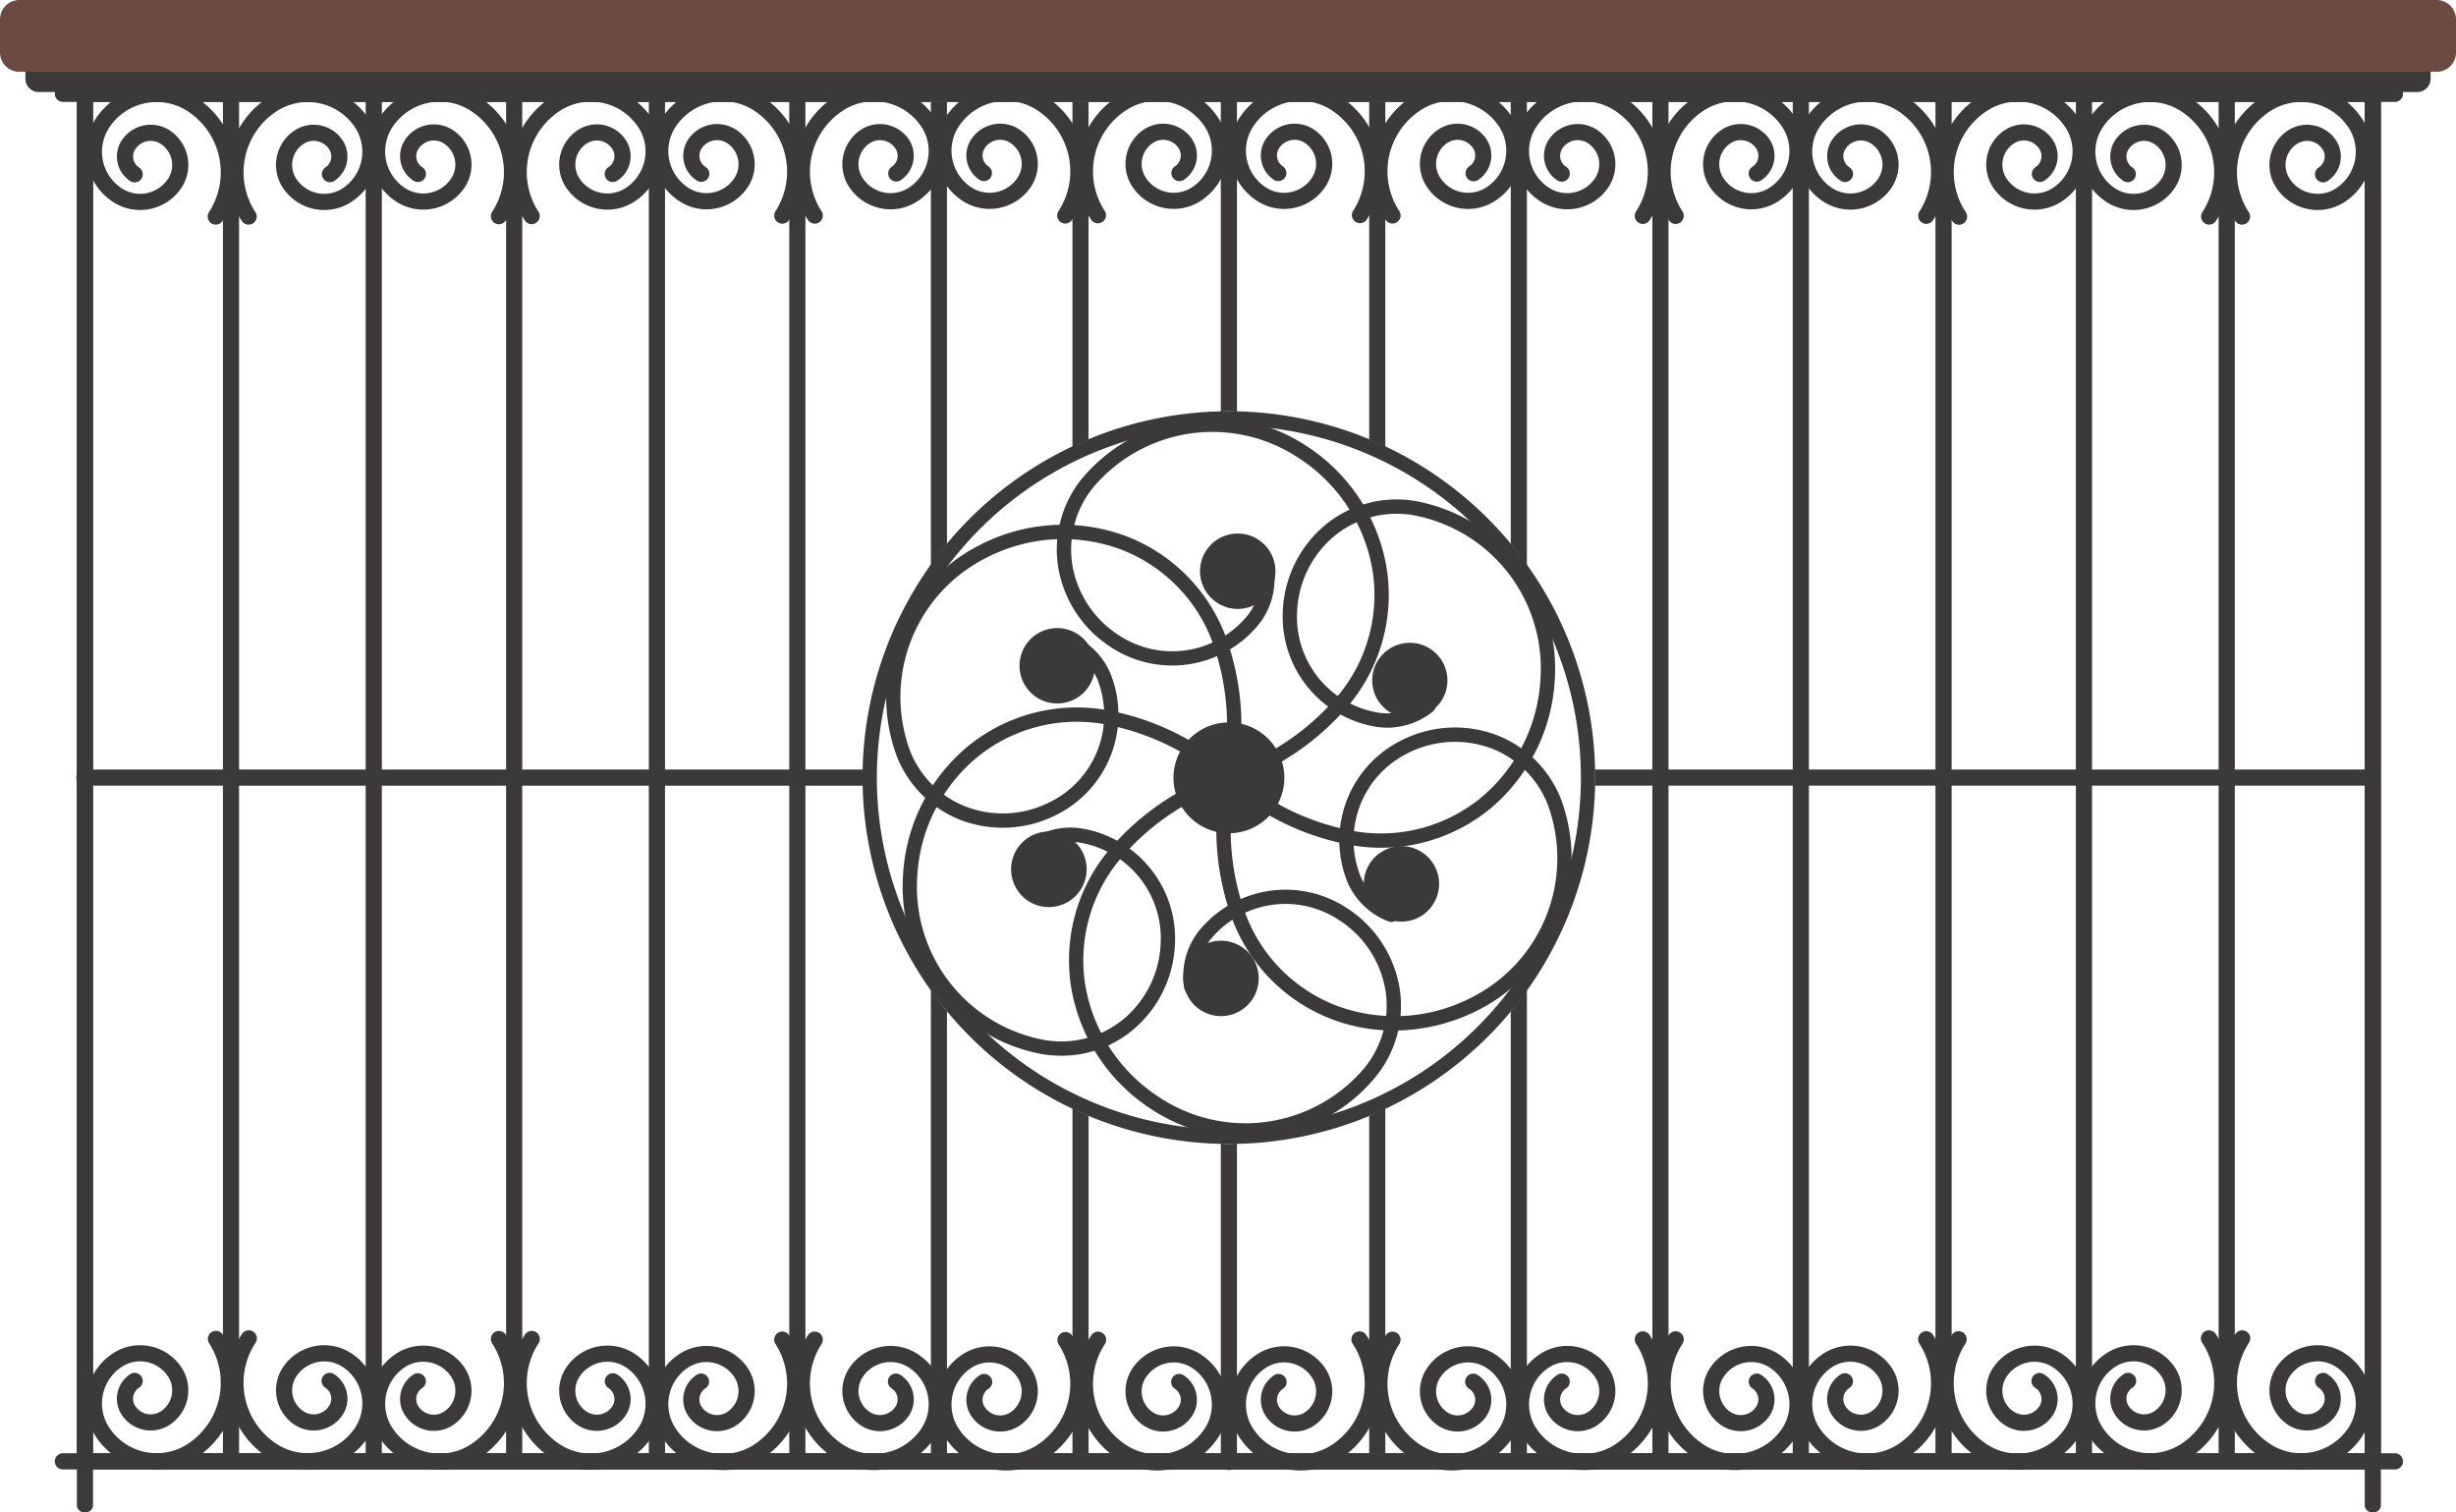 <svg id="ornamental_fence" xmlns="http://www.w3.org/2000/svg" xmlns:xlink="http://www.w3.org/1999/xlink" viewBox="0 0 66.775 41.115"><defs><style>.cls-1{fill:none;}.cls-2{clip-path:url(#clip-path);}.cls-3{fill:#3b3939;}.cls-4{fill:#6b4a41;}</style><clipPath id="clip-path" transform="translate(0 0)"><rect class="cls-1" y="0" width="66.775" height="41.115"/></clipPath></defs><title>ornamental_fence</title><g class="cls-2"><path class="cls-3" d="M33.419,39.95h31.695a.22.22,0,0,0,0-.44H33.419a.22.22,0,0,0,0,.44" transform="translate(0 0)"/><path class="cls-3" d="M64.514,41.115a.198.198,0,0,0,.219-.172v-19.85a.226.226,0,0,0-.439,0v19.85a.2.2,0,0,0,.22.172" transform="translate(0 0)"/><path class="cls-3" d="M62.56,39.948a1.99,1.99,0,0,0,1.666-.902,1.628,1.628,0,0,0-.479-2.256,1.348,1.348,0,0,0-1.864.396,1.125,1.125,0,0,0,.329,1.553.946.946,0,0,0,1.304-.277.797.797,0,0,0,.11-.6.789.789,0,0,0-.345-.502.218.218,0,0,0-.304.064.22.22,0,0,0,.064.303.357.357,0,0,1,.106.495.504.504,0,0,1-.695.149.692.692,0,0,1-.297-.431.683.683,0,0,1,.096-.514.895.895,0,0,1,.574-.395.907.907,0,0,1,.683.127,1.191,1.191,0,0,1,.35,1.647,1.541,1.541,0,0,1-2.134.454,1.982,1.982,0,0,1-.583-2.745.22.22,0,1,0-.369-.239,2.422,2.422,0,0,0,.711,3.352,1.969,1.969,0,0,0,1.077.321" transform="translate(0 0)"/><path class="cls-3" d="M58.46,39.948a1.966,1.966,0,0,0,1.076-.321,2.421,2.421,0,0,0,.712-3.352.22.22,0,1,0-.369.239,1.983,1.983,0,0,1-.582,2.745,1.542,1.542,0,0,1-2.135-.454,1.191,1.191,0,0,1,.35-1.647.906.906,0,0,1,.683-.127.897.897,0,0,1,.574.395.678.678,0,0,1,.095.514.687.687,0,0,1-.296.431.502.502,0,0,1-.695-.149.356.356,0,0,1,.105-.495.219.219,0,1,0-.239-.367.796.796,0,0,0-.235,1.102.944.944,0,0,0,1.303.277,1.126,1.126,0,0,0,.33-1.554,1.349,1.349,0,0,0-1.864-.395,1.628,1.628,0,0,0-.479,2.256,1.99,1.99,0,0,0,1.666.902" transform="translate(0 0)"/><path class="cls-3" d="M54.86,39.958a2.028,2.028,0,0,0,.416-.044,1.965,1.965,0,0,0,1.25-.86,1.63,1.63,0,0,0-.478-2.254,1.351,1.351,0,0,0-1.865.396,1.125,1.125,0,0,0,.33,1.553.942.942,0,0,0,1.303-.278.798.798,0,0,0-.234-1.102.22.22,0,1,0-.24.368.358.358,0,0,1,.106.495.502.502,0,0,1-.696.147.673.673,0,0,1-.295-.429.68.68,0,0,1,.094-.515.913.913,0,0,1,1.258-.267,1.191,1.191,0,0,1,.349,1.647,1.543,1.543,0,0,1-2.134.454,1.983,1.983,0,0,1-.583-2.746.22.22,0,0,0-.369-.239,2.425,2.425,0,0,0,.712,3.353,1.966,1.966,0,0,0,1.076.321" transform="translate(0 0)"/><path class="cls-3" d="M50.762,39.957a1.968,1.968,0,0,0,1.076-.32,2.427,2.427,0,0,0,.712-3.353.22.22,0,0,0-.369.239,1.986,1.986,0,0,1-.582,2.746,1.545,1.545,0,0,1-2.135-.454,1.192,1.192,0,0,1,.349-1.647.911.911,0,0,1,1.258.267.685.685,0,0,1,.095.515.678.678,0,0,1-.296.429.501.501,0,0,1-.695-.147.358.358,0,0,1,.105-.495.219.219,0,0,0-.239-.368.795.795,0,0,0-.346.503.786.786,0,0,0,.112.599.932.932,0,0,0,.594.409.943.943,0,0,0,.709-.131,1.125,1.125,0,0,0,.329-1.553,1.35,1.35,0,0,0-1.864-.396,1.634,1.634,0,0,0-.48,2.256,1.986,1.986,0,0,0,1.667.901" transform="translate(0 0)"/><path class="cls-3" d="M47.163,39.966a1.983,1.983,0,0,0,1.666-.901,1.633,1.633,0,0,0-.479-2.255,1.348,1.348,0,0,0-1.865.395,1.125,1.125,0,0,0,.33,1.553.944.944,0,0,0,1.303-.276.799.799,0,0,0-.234-1.103.219.219,0,1,0-.24.367.359.359,0,0,1,.106.495.503.503,0,0,1-.696.149.685.685,0,0,1-.2-.945.906.906,0,0,1,1.257-.267,1.192,1.192,0,0,1,.349,1.648,1.545,1.545,0,0,1-2.134.452,1.985,1.985,0,0,1-.582-2.745.22.22,0,0,0-.37-.239,2.428,2.428,0,0,0,.711,3.353,1.978,1.978,0,0,0,1.078.319" transform="translate(0 0)"/><path class="cls-3" d="M43.062,39.966a1.973,1.973,0,0,0,1.077-.319,2.427,2.427,0,0,0,.711-3.353.219.219,0,0,0-.368.239,1.986,1.986,0,0,1-.583,2.745,1.545,1.545,0,0,1-2.135-.453,1.192,1.192,0,0,1,.35-1.647.906.906,0,0,1,1.257.267.674.674,0,0,1,.095.514.683.683,0,0,1-.295.431.504.504,0,0,1-.696-.149.359.359,0,0,1,.106-.495.219.219,0,1,0-.24-.367.798.798,0,0,0-.234,1.103.943.943,0,0,0,1.303.276,1.125,1.125,0,0,0,.329-1.553,1.346,1.346,0,0,0-1.864-.395,1.633,1.633,0,0,0-.479,2.255,1.983,1.983,0,0,0,1.666.901" transform="translate(0 0)"/><path class="cls-3" d="M39.465,39.976a1.98,1.98,0,0,0,1.665-.901,1.632,1.632,0,0,0-.479-2.255,1.346,1.346,0,0,0-1.864.395,1.121,1.121,0,0,0,.329,1.553.944.944,0,0,0,1.303-.277.799.799,0,0,0-.234-1.103.22.22,0,1,0-.24.368.357.357,0,0,1,.156.226.361.361,0,0,1-.05.27.504.504,0,0,1-.696.148.686.686,0,0,1-.2-.946.9.9,0,0,1,.574-.394.911.911,0,0,1,.683.127,1.192,1.192,0,0,1,.349,1.648,1.544,1.544,0,0,1-2.134.453,1.984,1.984,0,0,1-.583-2.745.218.218,0,0,0-.065-.304.221.221,0,0,0-.304.064,2.426,2.426,0,0,0,.712,3.354,1.984,1.984,0,0,0,1.078.319" transform="translate(0 0)"/><path class="cls-3" d="M35.365,39.977a1.976,1.976,0,0,0,1.076-.32,2.425,2.425,0,0,0,.712-3.353.22.22,0,1,0-.369.239,1.984,1.984,0,0,1-.583,2.745,1.54,1.54,0,0,1-2.134-.454,1.192,1.192,0,0,1,.349-1.647.913.913,0,0,1,.684-.127.903.903,0,0,1,.573.394.686.686,0,0,1-.2.946.502.502,0,0,1-.696-.149.359.359,0,0,1,.105-.495.219.219,0,1,0-.239-.368.797.797,0,0,0-.234,1.103.944.944,0,0,0,1.303.277,1.123,1.123,0,0,0,.329-1.553,1.346,1.346,0,0,0-1.864-.395,1.629,1.629,0,0,0-.479,2.255,1.976,1.976,0,0,0,1.251.858,2.021,2.021,0,0,0,.416.044" transform="translate(0 0)"/><path class="cls-3" d="M60.541,39.806a.2.2,0,0,0,.22-.169v-18.39a.227.227,0,0,0-.44,0v18.39a.2.2,0,0,0,.22.169" transform="translate(0 0)"/><path class="cls-3" d="M52.842,39.806c.122,0,.22-.061.22-.137V21.243c0-.077-.098-.138-.22-.138s-.22.061-.22.138v18.426c0,.076.099.137.22.137" transform="translate(0 0)"/><path class="cls-3" d="M45.145,39.806c.121,0,.219-.055.219-.124V21.218c0-.069-.098-.125-.219-.125s-.22.056-.22.125v18.464c0,.069.099.124.22.124" transform="translate(0 0)"/><path class="cls-3" d="M56.66,39.806c.122,0,.22-.066.22-.148V21.314c0-.082-.098-.148-.22-.148s-.22.066-.22.148v18.344c0,.082.099.148.22.148" transform="translate(0 0)"/><path class="cls-3" d="M48.961,39.806c.122,0,.22-.056.22-.126V21.37c0-.07-.098-.127-.22-.127-.12,0-.219.057-.219.127V39.68c0,.07.099.126.219.126" transform="translate(0 0)"/><path class="cls-3" d="M1.71,39.95H33.404a.22.22,0,0,0,0-.44H1.71a.22.22,0,0,0,0,.44" transform="translate(0 0)"/><path class="cls-3" d="M2.31,41.115a.199.199,0,0,0,.219-.172v-19.85a.2.2,0,0,0-.219-.172.2.2,0,0,0-.22.172v19.85a.2.2,0,0,0,.22.172" transform="translate(0 0)"/><path class="cls-3" d="M4.262,39.947a1.966,1.966,0,0,0,1.078-.32,2.426,2.426,0,0,0,.711-3.352.22.22,0,0,0-.369.239,1.986,1.986,0,0,1-.582,2.745,1.545,1.545,0,0,1-2.135-.454,1.192,1.192,0,0,1,.349-1.647.91.91,0,0,1,1.258.268.685.685,0,0,1-.201.945.502.502,0,0,1-.695-.149.358.358,0,0,1,.105-.495.219.219,0,1,0-.24-.367.795.795,0,0,0-.233,1.102.942.942,0,0,0,1.302.277,1.125,1.125,0,0,0,.33-1.553,1.349,1.349,0,0,0-1.865-.396,1.633,1.633,0,0,0-.478,2.255,1.982,1.982,0,0,0,1.665.902" transform="translate(0 0)"/><path class="cls-3" d="M8.363,39.947a1.983,1.983,0,0,0,1.665-.901,1.633,1.633,0,0,0-.479-2.256,1.349,1.349,0,0,0-1.864.395,1.126,1.126,0,0,0,.33,1.554.943.943,0,0,0,1.303-.277.802.802,0,0,0,.111-.6.787.787,0,0,0-.346-.502.219.219,0,1,0-.239.367.356.356,0,0,1,.155.226.35.35,0,0,1-.05.269.501.501,0,0,1-.695.149.684.684,0,0,1-.201-.945.911.911,0,0,1,1.257-.268,1.192,1.192,0,0,1,.35,1.647,1.546,1.546,0,0,1-2.135.454,1.982,1.982,0,0,1-.582-2.745.22.22,0,1,0-.369-.239,2.421,2.421,0,0,0,.712,3.352,1.972,1.972,0,0,0,1.077.32" transform="translate(0 0)"/><path class="cls-3" d="M11.961,39.957a1.969,1.969,0,0,0,1.077-.32,2.426,2.426,0,0,0,.711-3.353.219.219,0,0,0-.368.239,1.987,1.987,0,0,1-.582,2.746,1.544,1.544,0,0,1-2.135-.454,1.193,1.193,0,0,1,.348-1.647.912.912,0,0,1,1.259.267.68.68,0,0,1,.094.515.673.673,0,0,1-.295.429.5.5,0,0,1-.695-.147.358.358,0,0,1,.104-.495.219.219,0,1,0-.239-.368.796.796,0,0,0-.233,1.102.94.94,0,0,0,1.302.278,1.125,1.125,0,0,0,.33-1.553,1.35,1.35,0,0,0-1.865-.396,1.633,1.633,0,0,0-.48,2.254,1.986,1.986,0,0,0,1.667.903" transform="translate(0 0)"/><path class="cls-3" d="M16.061,39.958a2.026,2.026,0,0,0,.415-.044,1.974,1.974,0,0,0,1.251-.858,1.632,1.632,0,0,0-.479-2.256,1.348,1.348,0,0,0-1.864.396,1.125,1.125,0,0,0,.329,1.553.943.943,0,0,0,.709.131.932.932,0,0,0,.594-.409.786.786,0,0,0,.112-.599.799.799,0,0,0-.346-.503.219.219,0,0,0-.239.368.354.354,0,0,1,.155.226.35.35,0,0,1-.05.269.502.502,0,0,1-.696.147.684.684,0,0,1-.2-.944.911.911,0,0,1,1.257-.267,1.191,1.191,0,0,1,.35,1.647,1.544,1.544,0,0,1-2.135.454,1.987,1.987,0,0,1-.582-2.746.22.22,0,0,0-.37-.239,2.428,2.428,0,0,0,.713,3.353,1.966,1.966,0,0,0,1.076.321" transform="translate(0 0)"/><path class="cls-3" d="M19.66,39.966a1.967,1.967,0,0,0,1.076-.319,2.428,2.428,0,0,0,.713-3.353.22.22,0,0,0-.369.239,1.986,1.986,0,0,1-.583,2.745,1.543,1.543,0,0,1-2.134-.453,1.192,1.192,0,0,1,.349-1.647.906.906,0,0,1,1.257.267.685.685,0,0,1-.2.945.503.503,0,0,1-.696-.149.359.359,0,0,1,.105-.495.219.219,0,1,0-.239-.367.797.797,0,0,0-.234,1.103.943.943,0,0,0,1.303.276,1.125,1.125,0,0,0,.33-1.553,1.348,1.348,0,0,0-1.865-.395,1.632,1.632,0,0,0-.479,2.255,1.985,1.985,0,0,0,1.666.901" transform="translate(0 0)"/><path class="cls-3" d="M23.76,39.966a1.986,1.986,0,0,0,1.667-.901,1.631,1.631,0,0,0-.48-2.255,1.346,1.346,0,0,0-1.864.395,1.125,1.125,0,0,0,.329,1.553.944.944,0,0,0,1.303-.276.797.797,0,0,0-.234-1.103.219.219,0,1,0-.239.367.358.358,0,0,1,.105.495.505.505,0,0,1-.696.149.685.685,0,0,1-.2-.945.907.907,0,0,1,1.258-.267,1.194,1.194,0,0,1,.349,1.648,1.546,1.546,0,0,1-2.135.452,1.986,1.986,0,0,1-.582-2.745.22.22,0,0,0-.369-.239,2.425,2.425,0,0,0,.712,3.353,1.967,1.967,0,0,0,1.076.319" transform="translate(0 0)"/><path class="cls-3" d="M27.359,39.977a1.977,1.977,0,0,0,1.077-.32,2.425,2.425,0,0,0,.711-3.354.22.22,0,0,0-.368.24,1.984,1.984,0,0,1-.583,2.745,1.54,1.54,0,0,1-2.134-.454,1.191,1.191,0,0,1,.349-1.647.911.911,0,0,1,1.257.267.685.685,0,0,1-.201.946.508.508,0,0,1-.378.07.503.503,0,0,1-.317-.219.358.358,0,0,1,.105-.495.219.219,0,1,0-.239-.368.796.796,0,0,0-.234,1.103.942.942,0,0,0,1.302.277,1.126,1.126,0,0,0,.331-1.553,1.352,1.352,0,0,0-1.865-.395,1.633,1.633,0,0,0-.479,2.255,1.974,1.974,0,0,0,1.251.858,2.018,2.018,0,0,0,.415.044" transform="translate(0 0)"/><path class="cls-3" d="M31.459,39.977a2.026,2.026,0,0,0,.415-.044,1.974,1.974,0,0,0,1.251-.858,1.631,1.631,0,0,0-.479-2.255,1.351,1.351,0,0,0-1.865.395,1.125,1.125,0,0,0,.33,1.553.944.944,0,0,0,1.303-.277.798.798,0,0,0-.234-1.103.219.219,0,1,0-.239.368.357.357,0,0,1,.104.496.503.503,0,0,1-.695.148.686.686,0,0,1-.2-.946.911.911,0,0,1,1.257-.267,1.193,1.193,0,0,1,.35,1.648,1.544,1.544,0,0,1-2.136.453,1.982,1.982,0,0,1-.582-2.745.22.22,0,0,0-.369-.24,2.426,2.426,0,0,0,.712,3.354,1.977,1.977,0,0,0,1.077.32" transform="translate(0 0)"/><path class="cls-3" d="M6.281,39.806a.2.2,0,0,0,.219-.169v-18.39a.227.227,0,0,0-.439,0v18.39a.2.2,0,0,0,.22.169" transform="translate(0 0)"/><path class="cls-3" d="M13.98,39.806c.121,0,.219-.061.219-.137V21.243c0-.077-.098-.138-.219-.138s-.22.061-.22.138v18.426c0,.076.099.137.22.137" transform="translate(0 0)"/><path class="cls-3" d="M21.678,39.806c.121,0,.22-.055.22-.124V21.218c0-.069-.099-.125-.22-.125s-.219.056-.219.125v18.464c0,.069.098.124.219.124" transform="translate(0 0)"/><path class="cls-3" d="M10.162,39.806c.122,0,.22-.066.22-.148V21.314c0-.082-.098-.148-.22-.148s-.22.066-.22.148v18.344c0,.082.099.148.22.148" transform="translate(0 0)"/><path class="cls-3" d="M17.861,39.806c.121,0,.22-.056.22-.126V21.37c0-.07-.099-.127-.22-.127s-.22.057-.22.127V39.68c0,.07.098.126.22.126" transform="translate(0 0)"/><path class="cls-3" d="M33.419,2.333h31.695a.219.219,0,1,1,0,.438H33.419a.219.219,0,1,1,0-.438" transform="translate(0 0)"/><path class="cls-3" d="M64.514,1.166a.199.199,0,0,1,.219.172v19.85a.226.226,0,0,1-.439,0V1.338a.2.2,0,0,1,.22-.172" transform="translate(0 0)"/><path class="cls-3" d="M62.56,2.333a2.043,2.043,0,0,1,.416.044,1.969,1.969,0,0,1,1.25.859,1.628,1.628,0,0,1-.479,2.256,1.348,1.348,0,0,1-1.864-.396,1.125,1.125,0,0,1,.329-1.553.945.945,0,0,1,1.304.277.8.8,0,0,1-.235,1.103.22.22,0,0,1-.24-.369.357.357,0,0,0,.106-.495.502.502,0,0,0-.695-.147.68.68,0,0,0-.201.944.897.897,0,0,0,.574.394.907.907,0,0,0,.683-.126,1.192,1.192,0,0,0,.35-1.648,1.543,1.543,0,0,0-2.134-.454,1.983,1.983,0,0,0-.583,2.745.22.22,0,0,1-.369.24,2.424,2.424,0,0,1,.711-3.353,1.978,1.978,0,0,1,1.077-.321" transform="translate(0 0)"/><path class="cls-3" d="M58.46,2.333a1.974,1.974,0,0,1,1.076.321,2.423,2.423,0,0,1,.712,3.353.22.22,0,0,1-.369-.24,1.984,1.984,0,0,0-.582-2.745,1.544,1.544,0,0,0-2.135.454,1.192,1.192,0,0,0,.35,1.648.911.911,0,0,0,1.257-.267.683.683,0,0,0-.201-.945.5.5,0,0,0-.695.147.356.356,0,0,0,.105.495.22.22,0,0,1-.239.369.797.797,0,0,1-.235-1.103.943.943,0,0,1,1.303-.277,1.124,1.124,0,0,1,.33,1.553,1.348,1.348,0,0,1-1.864.396,1.628,1.628,0,0,1-.479-2.256,1.969,1.969,0,0,1,1.25-.859,2.035,2.035,0,0,1,.416-.044" transform="translate(0 0)"/><path class="cls-3" d="M54.86,2.324a1.988,1.988,0,0,1,1.666.903,1.631,1.631,0,0,1-.478,2.255,1.351,1.351,0,0,1-1.865-.395,1.124,1.124,0,0,1,.33-1.553.942.942,0,0,1,1.303.276.798.798,0,0,1-.234,1.102.219.219,0,1,1-.24-.367.359.359,0,0,0,.106-.495.501.501,0,0,0-.696-.148.685.685,0,0,0-.201.944.911.911,0,0,0,1.258.267,1.191,1.191,0,0,0,.349-1.647,1.541,1.541,0,0,0-2.134-.453,1.983,1.983,0,0,0-.583,2.746.22.22,0,1,1-.369.238,2.424,2.424,0,0,1,.712-3.352,1.966,1.966,0,0,1,1.076-.321" transform="translate(0 0)"/><path class="cls-3" d="M50.762,2.325a1.96,1.96,0,0,1,1.076.32,2.426,2.426,0,0,1,.712,3.352.22.22,0,0,1-.369-.238,1.986,1.986,0,0,0-.582-2.746,1.545,1.545,0,0,0-2.135.453,1.192,1.192,0,0,0,.349,1.647.909.909,0,0,0,1.258-.267.683.683,0,0,0-.201-.944.5.5,0,0,0-.695.148.358.358,0,0,0,.105.495.219.219,0,1,1-.239.367.794.794,0,0,1-.234-1.102.941.941,0,0,1,1.303-.276,1.125,1.125,0,0,1,.329,1.553,1.351,1.351,0,0,1-1.864.395,1.634,1.634,0,0,1-.48-2.256,1.986,1.986,0,0,1,1.667-.901" transform="translate(0 0)"/><path class="cls-3" d="M47.163,2.316a1.98,1.98,0,0,1,1.666.9,1.633,1.633,0,0,1-.479,2.255,1.335,1.335,0,0,1-1.014.19,1.351,1.351,0,0,1-.851-.584,1.124,1.124,0,0,1,.33-1.553.944.944,0,0,1,1.303.275.801.801,0,0,1-.234,1.105.22.22,0,0,1-.24-.369.358.358,0,0,0,.106-.495.503.503,0,0,0-.696-.148.684.684,0,0,0-.2.945.908.908,0,0,0,1.257.267,1.191,1.191,0,0,0,.349-1.647,1.544,1.544,0,0,0-2.134-.454,1.986,1.986,0,0,0-.582,2.746.22.22,0,0,1-.37.239,2.428,2.428,0,0,1,.711-3.353,1.987,1.987,0,0,1,1.078-.319" transform="translate(0 0)"/><path class="cls-3" d="M43.062,2.315a1.974,1.974,0,0,1,1.077.32,2.427,2.427,0,0,1,.711,3.353.219.219,0,0,1-.368-.239,1.987,1.987,0,0,0-.583-2.746,1.545,1.545,0,0,0-2.135.454,1.192,1.192,0,0,0,.35,1.647.908.908,0,0,0,1.257-.267.684.684,0,0,0-.2-.945.503.503,0,0,0-.696.148.358.358,0,0,0,.106.495.22.22,0,0,1-.24.369.799.799,0,0,1-.234-1.103.942.942,0,0,1,1.303-.277,1.125,1.125,0,0,1,.329,1.553,1.345,1.345,0,0,1-1.864.394,1.632,1.632,0,0,1-.479-2.254,1.982,1.982,0,0,1,1.666-.902" transform="translate(0 0)"/><path class="cls-3" d="M39.465,2.306a1.983,1.983,0,0,1,1.665.901,1.632,1.632,0,0,1-.479,2.255,1.346,1.346,0,0,1-1.864-.395,1.121,1.121,0,0,1,.329-1.553.944.944,0,0,1,1.303.276.8.8,0,0,1-.234,1.104.22.22,0,0,1-.24-.369.355.355,0,0,0,.156-.225.362.362,0,0,0-.05-.27.503.503,0,0,0-.696-.147.683.683,0,0,0-.2.944.906.906,0,0,0,1.257.267,1.191,1.191,0,0,0,.349-1.647,1.545,1.545,0,0,0-2.134-.453,1.984,1.984,0,0,0-.583,2.745.217.217,0,0,1-.065.303.22.22,0,0,1-.304-.064,2.424,2.424,0,0,1,.712-3.352,1.969,1.969,0,0,1,1.078-.32" transform="translate(0 0)"/><path class="cls-3" d="M35.365,2.305a1.977,1.977,0,0,1,1.076.321,2.424,2.424,0,0,1,.712,3.352.22.22,0,0,1-.369-.238,1.985,1.985,0,0,0-.583-2.746,1.541,1.541,0,0,0-2.134.453,1.192,1.192,0,0,0,.349,1.647.906.906,0,0,0,1.257-.267.683.683,0,0,0-.2-.944.502.502,0,0,0-.696.147.359.359,0,0,0,.105.495.22.22,0,0,1-.239.369.797.797,0,0,1-.234-1.103.944.944,0,0,1,1.303-.277,1.123,1.123,0,0,1,.329,1.553,1.346,1.346,0,0,1-1.864.395,1.629,1.629,0,0,1-.479-2.255,1.992,1.992,0,0,1,1.667-.902" transform="translate(0 0)"/><path class="cls-3" d="M60.541,2.476a.2.2,0,0,1,.22.17v18.389a.227.227,0,0,1-.44,0V2.646a.2.2,0,0,1,.22-.17" transform="translate(0 0)"/><path class="cls-3" d="M52.842,2.476c.122,0,.22.061.22.137v18.426c0,.077-.098.138-.22.138s-.22-.061-.22-.138V2.613c0-.076.099-.137.22-.137" transform="translate(0 0)"/><path class="cls-3" d="M45.145,2.476c.121,0,.219.056.219.125v18.465c0,.067-.098.124-.219.124s-.22-.057-.22-.124V2.601c0-.069.099-.125.22-.125" transform="translate(0 0)"/><path class="cls-3" d="M56.66,2.476c.122,0,.22.066.22.148v18.344c0,.082-.098.149-.22.149s-.22-.067-.22-.149V2.624c0-.082.099-.148.22-.148" transform="translate(0 0)"/><path class="cls-3" d="M48.961,2.476c.122,0,.22.057.22.127v18.31c0,.069-.098.126-.22.126-.12,0-.219-.057-.219-.126V2.603c0-.07.099-.127.219-.127" transform="translate(0 0)"/><path class="cls-3" d="M1.71,2.333H33.404a.219.219,0,1,1,0,.438H1.71a.219.219,0,1,1,0-.438" transform="translate(0 0)"/><path class="cls-3" d="M2.31,1.166a.2.2,0,0,1,.219.172v19.85a.2.2,0,0,1-.219.172.2.2,0,0,1-.22-.172V1.338a.2.2,0,0,1,.22-.172" transform="translate(0 0)"/><path class="cls-3" d="M4.262,2.335a1.982,1.982,0,0,1,1.078.319,2.427,2.427,0,0,1,.711,3.353.22.22,0,0,1-.369-.24A1.986,1.986,0,0,0,5.1,3.022a1.546,1.546,0,0,0-2.135.454,1.193,1.193,0,0,0,.349,1.648.912.912,0,0,0,1.258-.268.684.684,0,0,0-.201-.944.501.501,0,0,0-.695.147.358.358,0,0,0,.105.495.22.22,0,0,1-.24.369.797.797,0,0,1-.233-1.103A.942.942,0,0,1,4.61,3.543a1.125,1.125,0,0,1,.33,1.553,1.35,1.35,0,0,1-1.865.396,1.634,1.634,0,0,1-.478-2.256,1.98,1.98,0,0,1,1.665-.901" transform="translate(0 0)"/><path class="cls-3" d="M8.363,2.335a1.98,1.98,0,0,1,1.665.901,1.633,1.633,0,0,1-.479,2.256,1.348,1.348,0,0,1-1.864-.396,1.124,1.124,0,0,1,.33-1.553.943.943,0,0,1,1.303.277.802.802,0,0,1,.111.6.794.794,0,0,1-.346.503.22.22,0,0,1-.239-.369.356.356,0,0,0,.155-.226.35.35,0,0,0-.05-.269.506.506,0,0,0-.317-.218.49.49,0,0,0-.378.071.684.684,0,0,0-.201.945.912.912,0,0,0,1.257.267,1.194,1.194,0,0,0,.35-1.648,1.546,1.546,0,0,0-2.135-.454,1.984,1.984,0,0,0-.582,2.745.22.22,0,0,1-.369.24,2.423,2.423,0,0,1,.712-3.353,1.979,1.979,0,0,1,1.077-.319" transform="translate(0 0)"/><path class="cls-3" d="M11.961,2.325a1.961,1.961,0,0,1,1.077.32,2.425,2.425,0,0,1,.711,3.352.219.219,0,1,1-.368-.238,1.987,1.987,0,0,0-.582-2.746,1.545,1.545,0,0,0-2.135.453,1.192,1.192,0,0,0,.348,1.647.911.911,0,0,0,1.259-.267.685.685,0,0,0-.201-.944.5.5,0,0,0-.695.148.358.358,0,0,0,.104.495.219.219,0,1,1-.239.367.795.795,0,0,1-.233-1.102.94.94,0,0,1,1.302-.276,1.124,1.124,0,0,1,.33,1.553,1.351,1.351,0,0,1-1.865.395,1.633,1.633,0,0,1-.48-2.255,1.987,1.987,0,0,1,1.667-.902" transform="translate(0 0)"/><path class="cls-3" d="M16.061,2.324a1.992,1.992,0,0,1,1.666.902,1.632,1.632,0,0,1-.479,2.256,1.35,1.35,0,0,1-1.864-.395,1.125,1.125,0,0,1,.329-1.553.941.941,0,0,1,1.303.276.794.794,0,0,1-.234,1.102.219.219,0,1,1-.239-.367.354.354,0,0,0,.155-.226.35.35,0,0,0-.05-.269.501.501,0,0,0-.696-.148.685.685,0,0,0-.2.944.909.909,0,0,0,1.257.267,1.191,1.191,0,0,0,.35-1.647,1.543,1.543,0,0,0-2.135-.453,1.987,1.987,0,0,0-.582,2.746.22.22,0,0,1-.37.238,2.426,2.426,0,0,1,.713-3.352,1.966,1.966,0,0,1,1.076-.321" transform="translate(0 0)"/><path class="cls-3" d="M19.66,2.315a1.968,1.968,0,0,1,1.076.32,2.427,2.427,0,0,1,.713,3.353.22.22,0,0,1-.369-.239,1.987,1.987,0,0,0-.583-2.746,1.544,1.544,0,0,0-2.134.454,1.192,1.192,0,0,0,.349,1.647.908.908,0,0,0,1.257-.267.684.684,0,0,0-.2-.945.503.503,0,0,0-.696.148.359.359,0,0,0,.105.495.22.22,0,1,1-.239.369.798.798,0,0,1-.234-1.103.944.944,0,0,1,1.303-.277,1.124,1.124,0,0,1,.33,1.553,1.348,1.348,0,0,1-.851.584,1.334,1.334,0,0,1-1.014-.19,1.631,1.631,0,0,1-.479-2.254,1.983,1.983,0,0,1,1.666-.902" transform="translate(0 0)"/><path class="cls-3" d="M23.76,2.315a1.986,1.986,0,0,1,1.667.901,1.631,1.631,0,0,1-.48,2.255,1.333,1.333,0,0,1-1.014.19,1.349,1.349,0,0,1-.85-.584,1.125,1.125,0,0,1,.329-1.553.945.945,0,0,1,1.303.275.8.8,0,0,1-.234,1.105.22.22,0,0,1-.239-.369.358.358,0,0,0,.105-.495.504.504,0,0,0-.696-.148.684.684,0,0,0-.2.945.91.91,0,0,0,1.258.267,1.193,1.193,0,0,0,.349-1.647,1.545,1.545,0,0,0-2.135-.454,1.987,1.987,0,0,0-.582,2.746.22.22,0,0,1-.369.239,2.425,2.425,0,0,1,.712-3.353,1.968,1.968,0,0,1,1.076-.32" transform="translate(0 0)"/><path class="cls-3" d="M27.359,2.305a1.978,1.978,0,0,1,1.077.321,2.422,2.422,0,0,1,.711,3.352.219.219,0,0,1-.368-.239,1.984,1.984,0,0,0-.583-2.745,1.541,1.541,0,0,0-2.134.453,1.191,1.191,0,0,0,.349,1.647.908.908,0,0,0,1.257-.267.672.672,0,0,0,.095-.513.679.679,0,0,0-.296-.431.495.495,0,0,0-.378-.071.501.501,0,0,0-.317.218.362.362,0,0,0-.05.27.353.353,0,0,0,.155.225.22.22,0,0,1-.239.369.796.796,0,0,1-.234-1.103.942.942,0,0,1,1.302-.277,1.125,1.125,0,0,1,.331,1.553,1.35,1.35,0,0,1-1.865.395,1.633,1.633,0,0,1-.479-2.255,1.992,1.992,0,0,1,1.666-.902" transform="translate(0 0)"/><path class="cls-3" d="M31.459,2.305a1.992,1.992,0,0,1,1.666.902,1.631,1.631,0,0,1-.479,2.255,1.35,1.35,0,0,1-1.865-.395,1.124,1.124,0,0,1,.33-1.553.945.945,0,0,1,1.303.276.799.799,0,0,1-.234,1.104.22.22,0,0,1-.239-.369.356.356,0,0,0,.104-.495.502.502,0,0,0-.695-.147.683.683,0,0,0-.2.944.908.908,0,0,0,1.257.267,1.191,1.191,0,0,0,.35-1.647,1.544,1.544,0,0,0-2.136-.453,1.982,1.982,0,0,0-.582,2.745.22.22,0,0,1-.369.239,2.424,2.424,0,0,1,.712-3.352,1.978,1.978,0,0,1,1.077-.321" transform="translate(0 0)"/><path class="cls-3" d="M6.281,2.476a.2.2,0,0,1,.219.17v18.389a.227.227,0,0,1-.439,0V2.646a.2.2,0,0,1,.22-.17" transform="translate(0 0)"/><path class="cls-3" d="M13.98,2.476c.121,0,.219.061.219.137v18.426c0,.077-.098.138-.219.138s-.22-.061-.22-.138V2.613c0-.076.099-.137.22-.137" transform="translate(0 0)"/><path class="cls-3" d="M21.678,2.476c.121,0,.22.056.22.125v18.465c0,.067-.099.124-.22.124s-.219-.057-.219-.124V2.601c0-.069.098-.125.219-.125" transform="translate(0 0)"/><path class="cls-3" d="M10.162,2.476c.122,0,.22.066.22.148v18.344c0,.082-.098.149-.22.149s-.22-.067-.22-.149V2.624c0-.082.099-.148.22-.148" transform="translate(0 0)"/><path class="cls-3" d="M17.861,2.476c.121,0,.22.057.22.127v18.31c0,.069-.099.126-.22.126s-.22-.057-.22-.126V2.603c0-.07.098-.127.22-.127" transform="translate(0 0)"/><path class="cls-3" d="M33.631,39.73v-.22h3.595v.176c0,.066.098.12.22.12s.219-.054.219-.12V39.51h3.41v.176c0,.066.099.12.221.12s.218-.054.218-.12V39.51h22.781V21.36h.219a.218.218,0,0,0,.219-.219V39.73a.218.218,0,0,1-.219.22H33.412a.22.22,0,0,0,.219-.22" transform="translate(0 0)"/><path class="cls-3" d="M41.514,26.913v12.598h-.439V27.495c.155-.187.297-.384.439-.582" transform="translate(0 0)"/><path class="cls-3" d="M41.514,39.686c0,.066-.098.12-.219.12s-.22-.054-.22-.12V39.51h.439Z" transform="translate(0 0)"/><path class="cls-3" d="M37.665,30.134V39.51h-.439V30.34c.15-.062.294-.136.439-.206" transform="translate(0 0)"/><path class="cls-3" d="M37.665,39.686c0,.066-.097.12-.219.12s-.22-.054-.22-.12V39.51h.439Z" transform="translate(0 0)"/><path class="cls-3" d="M2.31,21.36h.219V39.51h22.78v.176c0,.066.099.119.219.119s.219-.053.219-.119V39.51h3.412v.176c0,.066.098.119.218.119.122,0,.22-.053.22-.119V39.51h3.595v.22a.221.221,0,0,0,.22.22H2.31a.22.22,0,0,1-.22-.22V21.14a.219.219,0,0,0,.22.22" transform="translate(0 0)"/><path class="cls-3" d="M33.192,39.73V31.091c.074.001.146.01.22.01s.145-.009.219-.01V39.73a.22.22,0,1,1-.439,0" transform="translate(0 0)"/><path class="cls-3" d="M25.747,27.495v12.016h-.438V26.912c.141.198.283.396.438.583" transform="translate(0 0)"/><path class="cls-3" d="M25.747,39.686c0,.066-.098.12-.22.12-.12,0-.218-.054-.218-.12V39.51h.438Z" transform="translate(0 0)"/><path class="cls-3" d="M29.597,30.339V39.51h-.438v-9.377c.145.07.288.143.438.206" transform="translate(0 0)"/><path class="cls-3" d="M29.597,39.686c0,.066-.098.12-.22.12-.12,0-.218-.054-.218-.12V39.51h.438Z" transform="translate(0 0)"/><path class="cls-3" d="M64.514,20.921h-.22V2.771h-22.78v-.176c0-.066-.098-.119-.219-.119s-.22.053-.22.119v.176h-3.411v-.176c0-.066-.097-.119-.218-.119s-.221.053-.221.119v.176h-3.594v-.22a.219.219,0,0,0-.22-.218h31.103a.217.217,0,0,1,.219.218v18.59a.219.219,0,0,0-.219-.22" transform="translate(0 0)"/><path class="cls-3" d="M64.514,21.36H43.361c.002-.073.011-.145.011-.22,0-.073-.009-.145-.011-.219h21.153a.22.22,0,0,1,0,.439" transform="translate(0 0)"/><path class="cls-3" d="M41.075,14.787V2.771h.439V15.37c-.142-.199-.284-.396-.439-.583" transform="translate(0 0)"/><path class="cls-3" d="M41.075,2.595c0-.066.099-.12.22-.12s.219.054.219.12v.176h-.439Z" transform="translate(0 0)"/><path class="cls-3" d="M37.226,11.943V2.771h.439v9.377c-.145-.069-.289-.143-.439-.205" transform="translate(0 0)"/><path class="cls-3" d="M37.226,2.595c0-.066.099-.12.22-.12s.219.054.219.12v.176h-.439Z" transform="translate(0 0)"/><path class="cls-3" d="M2.31,2.333h31.102a.219.219,0,0,0-.22.219v.219h-3.595v-.175c0-.066-.098-.12-.22-.12-.12,0-.218.054-.218.12v.175h-3.412v-.175c0-.066-.098-.12-.219-.12s-.219.054-.219.12v.175H2.529v18.15H2.31a.22.22,0,0,0-.22.22V2.551a.218.218,0,0,1,.22-.219" transform="translate(0 0)"/><path class="cls-3" d="M2.31,20.921h21.152c-.002.075-.01.146-.01.22s.008.146.01.219H2.31a.22.22,0,1,1,0-.439" transform="translate(0 0)"/><path class="cls-3" d="M33.631,2.551v8.641c-.074-.002-.146-.012-.219-.012s-.146.01-.22.012V2.551a.22.22,0,0,1,.439,0" transform="translate(0 0)"/><path class="cls-3" d="M25.309,15.37V2.771h.438v12.017c-.154.186-.296.384-.438.582" transform="translate(0 0)"/><path class="cls-3" d="M25.309,2.595c0-.066.099-.12.219-.12s.219.054.219.12v.176h-.438Z" transform="translate(0 0)"/><path class="cls-3" d="M29.158,12.148V2.772h.438v9.171c-.149.062-.293.136-.438.205" transform="translate(0 0)"/><path class="cls-3" d="M29.158,2.595c0-.066.098-.12.219-.12s.219.054.219.12v.176h-.438Z" transform="translate(0 0)"/><path class="cls-3" d="M23.451,21.141a9.96,9.96,0,1,1,9.96,9.96,9.971,9.971,0,0,1-9.96-9.96m.389,0a9.571,9.571,0,1,0,9.571-9.571,9.583,9.583,0,0,0-9.571,9.571" transform="translate(0 0)"/><path class="cls-3" d="M33.866,30.922a4.501,4.501,0,0,0,3.546-1.659,3.06,3.06,0,0,0,.641-2.399,3.218,3.218,0,0,0-1.432-2.176,3.036,3.036,0,0,0-3.999.59,1.975,1.975,0,0,0-.426,1.572.195.195,0,1,0,.382-.073,1.58,1.58,0,0,1,.351-1.257,2.635,2.635,0,0,1,3.476-.507,2.825,2.825,0,0,1,1.264,1.912,2.679,2.679,0,0,1-.561,2.096,4.233,4.233,0,0,1-5.58.816,4.532,4.532,0,0,1-2.022-3.062,4.29,4.29,0,0,1,.9-3.36,6.686,6.686,0,0,1,3.072-2.091,7.084,7.084,0,0,0,3.245-2.216,4.672,4.672,0,0,0,.978-3.663,4.913,4.913,0,0,0-2.189-3.326,4.635,4.635,0,0,0-6.102.9,3.067,3.067,0,0,0-.64,2.399,3.217,3.217,0,0,0,1.432,2.176,3.036,3.036,0,0,0,3.999-.591,1.97,1.97,0,0,0,.426-1.571.19.19,0,0,0-.227-.155.193.193,0,0,0-.155.227,1.583,1.583,0,0,1-.35,1.257,2.637,2.637,0,0,1-3.477.508,2.828,2.828,0,0,1-1.263-1.912,2.677,2.677,0,0,1,.561-2.097,4.234,4.234,0,0,1,5.579-.817,4.528,4.528,0,0,1,2.022,3.063,4.29,4.29,0,0,1-.9,3.361,6.704,6.704,0,0,1-3.071,2.091,7.07,7.07,0,0,0-3.246,2.215,4.671,4.671,0,0,0-.978,3.663,4.907,4.907,0,0,0,2.19,3.325,4.612,4.612,0,0,0,2.554.761" transform="translate(0 0)"/><path class="cls-3" d="M28.85,28.702a3.033,3.033,0,0,0,1.926-.68,3.214,3.214,0,0,0,1.168-2.328,3.033,3.033,0,0,0-2.511-3.167,1.972,1.972,0,0,0-1.573.415.195.195,0,0,0-.021.275.193.193,0,0,0,.274.021,1.586,1.586,0,0,1,1.265-.326,2.638,2.638,0,0,1,2.178,2.758,2.832,2.832,0,0,1-1.025,2.05,2.67,2.67,0,0,1-2.097.561,4.234,4.234,0,0,1-3.497-4.423,4.529,4.529,0,0,1,1.642-3.281,4.291,4.291,0,0,1,3.361-.903,6.717,6.717,0,0,1,3.346,1.616,7.068,7.068,0,0,0,3.541,1.702,4.683,4.683,0,0,0,3.662-.983,4.921,4.921,0,0,0,1.785-3.56,4.632,4.632,0,0,0-3.83-4.834,3.063,3.063,0,0,0-2.398.645,3.213,3.213,0,0,0-1.167,2.328,3.037,3.037,0,0,0,2.51,3.168,1.971,1.971,0,0,0,1.574-.417.195.195,0,1,0-.254-.296,1.576,1.576,0,0,1-1.264.327,2.638,2.638,0,0,1-2.178-2.757,2.832,2.832,0,0,1,1.025-2.051A2.674,2.674,0,0,1,38.388,14a4.235,4.235,0,0,1,3.497,4.424,4.524,4.524,0,0,1-1.641,3.281,4.29,4.29,0,0,1-3.361.902,6.691,6.691,0,0,1-3.346-1.614,7.071,7.071,0,0,0-3.542-1.704,4.678,4.678,0,0,0-3.662.986,4.905,4.905,0,0,0-1.783,3.558,4.627,4.627,0,0,0,3.829,4.834,3.416,3.416,0,0,0,.471.035" transform="translate(0 0)"/><path class="cls-3" d="M37.897,28.018a5.126,5.126,0,0,0,2.277-.548,4.629,4.629,0,0,0,2.272-5.732,3.065,3.065,0,0,0-1.757-1.755,3.215,3.215,0,0,0-2.601.153,3.033,3.033,0,0,0-1.487,3.757,1.965,1.965,0,0,0,1.147,1.156.195.195,0,1,0,.129-.367,1.587,1.587,0,0,1-.915-.933,2.64,2.64,0,0,1,1.299-3.265,2.835,2.835,0,0,1,2.288-.137,2.678,2.678,0,0,1,1.535,1.534,4.235,4.235,0,0,1-2.083,5.241,4.531,4.531,0,0,1-3.662.219,4.293,4.293,0,0,1-2.462-2.459,6.707,6.707,0,0,1-.274-3.706,7.072,7.072,0,0,0-.296-3.919,4.673,4.673,0,0,0-2.682-2.678,4.913,4.913,0,0,0-3.976.234,4.63,4.63,0,0,0-2.272,5.733A3.065,3.065,0,0,0,26.135,22.3a3.218,3.218,0,0,0,2.599-.153,3.034,3.034,0,0,0,1.488-3.758,1.968,1.968,0,0,0-1.147-1.155.194.194,0,1,0-.128.367,1.583,1.583,0,0,1,.914.933,2.638,2.638,0,0,1-1.299,3.264,2.819,2.819,0,0,1-2.288.137,2.674,2.674,0,0,1-1.535-1.533,4.233,4.233,0,0,1,2.083-5.24,4.53,4.53,0,0,1,3.663-.22,4.293,4.293,0,0,1,2.46,2.459,6.697,6.697,0,0,1,.275,3.706,7.078,7.078,0,0,0,.296,3.918,4.675,4.675,0,0,0,2.683,2.68,4.75,4.75,0,0,0,1.698.313" transform="translate(0 0)"/><path class="cls-3" d="M32.366,26.6a.83.83,0,1,0,.831-.83.832.832,0,0,0-.831.83" transform="translate(0 0)"/><path class="cls-3" d="M32.172,26.6a1.025,1.025,0,1,1,1.025,1.025A1.026,1.026,0,0,1,32.172,26.6m.389,0a.635.635,0,1,0,.636-.635.636.636,0,0,0-.636.635" transform="translate(0 0)"/><path class="cls-3" d="M28.102,22.917a.83.83,0,1,0,1.135.304.83.83,0,0,0-1.135-.304" transform="translate(0 0)"/><path class="cls-3" d="M27.629,24.148a1.027,1.027,0,1,1,.889.512,1.015,1.015,0,0,1-.889-.512m.57-1.062h0a.634.634,0,1,0,.483-.064.682.682,0,0,0-.166-.022.635.635,0,0,0-.317.086" transform="translate(0 0)"/><path class="cls-3" d="M32.753,20a1.317,1.317,0,1,0,1.799.481,1.317,1.317,0,0,0-1.799-.481" transform="translate(0 0)"/><path class="cls-3" d="M33.02,22.602a1.507,1.507,0,1,1,.394.052,1.524,1.524,0,0,1-.394-.052m-.17-2.433h0a1.123,1.123,0,1,0,1.124,1.944,1.123,1.123,0,0,0,.41-1.533,1.124,1.124,0,0,0-1.534-.411" transform="translate(0 0)"/><path class="cls-3" d="M29.16,17.382a.83.83,0,1,0,.304,1.133.829.829,0,0,0-.304-1.133" transform="translate(0 0)"/><path class="cls-3" d="M28.233,18.988a1.015,1.015,0,0,1-.478-.622,1.024,1.024,0,0,1,1.503-1.152,1.025,1.025,0,0,1,.375,1.399,1.026,1.026,0,0,1-1.4.375m.348-1.501a.636.636,0,1,0,.482.064.639.639,0,0,0-.316-.086.626.626,0,0,0-.166.022" transform="translate(0 0)"/><path class="cls-3" d="M34.481,15.532a.83.83,0,1,0-.83.83.83.83,0,0,0,.83-.83" transform="translate(0 0)"/><path class="cls-3" d="M32.627,15.532a1.025,1.025,0,1,1,1.025,1.023,1.026,1.026,0,0,1-1.025-1.023m.389,0a.635.635,0,1,0,.636-.636.636.636,0,0,0-.636.636" transform="translate(0 0)"/><path class="cls-3" d="M38.746,19.215a.83.83,0,1,0-1.133-.304.829.829,0,0,0,1.133.304" transform="translate(0 0)"/><path class="cls-3" d="M38.066,19.485a1.022,1.022,0,1,1,.267.035,1.064,1.064,0,0,1-.267-.035m-.052-1.54a.638.638,0,1,0,.481-.063.577.577,0,0,0-.165-.023.626.626,0,0,0-.316.086" transform="translate(0 0)"/><path class="cls-3" d="M37.688,24.75a.83.83,0,1,0-.304-1.135.832.832,0,0,0,.304,1.135" transform="translate(0 0)"/><path class="cls-3" d="M37.591,24.919v-.001a1.025,1.025,0,0,1,.247-1.877,1.007,1.007,0,0,1,.778.102,1.026,1.026,0,0,1-.247,1.878,1.07,1.07,0,0,1-.267.035,1.03,1.03,0,0,1-.511-.137m.093-.169h0Zm.255-1.333a.646.646,0,1,0,.166-.021.625.625,0,0,0-.166.021" transform="translate(0 0)"/><path class="cls-3" d="M1.053,2.502h64.67a.362.362,0,0,0,.362-.362v-.228a.362.362,0,0,0-.362-.362H1.053a.362.362,0,0,0-.362.362V2.14a.362.362,0,0,0,.362.362" transform="translate(0 0)"/><path class="cls-4" d="M.525,1.952h65.724a.525.525,0,0,0,.526-.525V.526A.526.526,0,0,0,66.249,0H.526A.526.526,0,0,0,0,.526v.901a.525.525,0,0,0,.525.525" transform="translate(0 0)"/></g></svg>